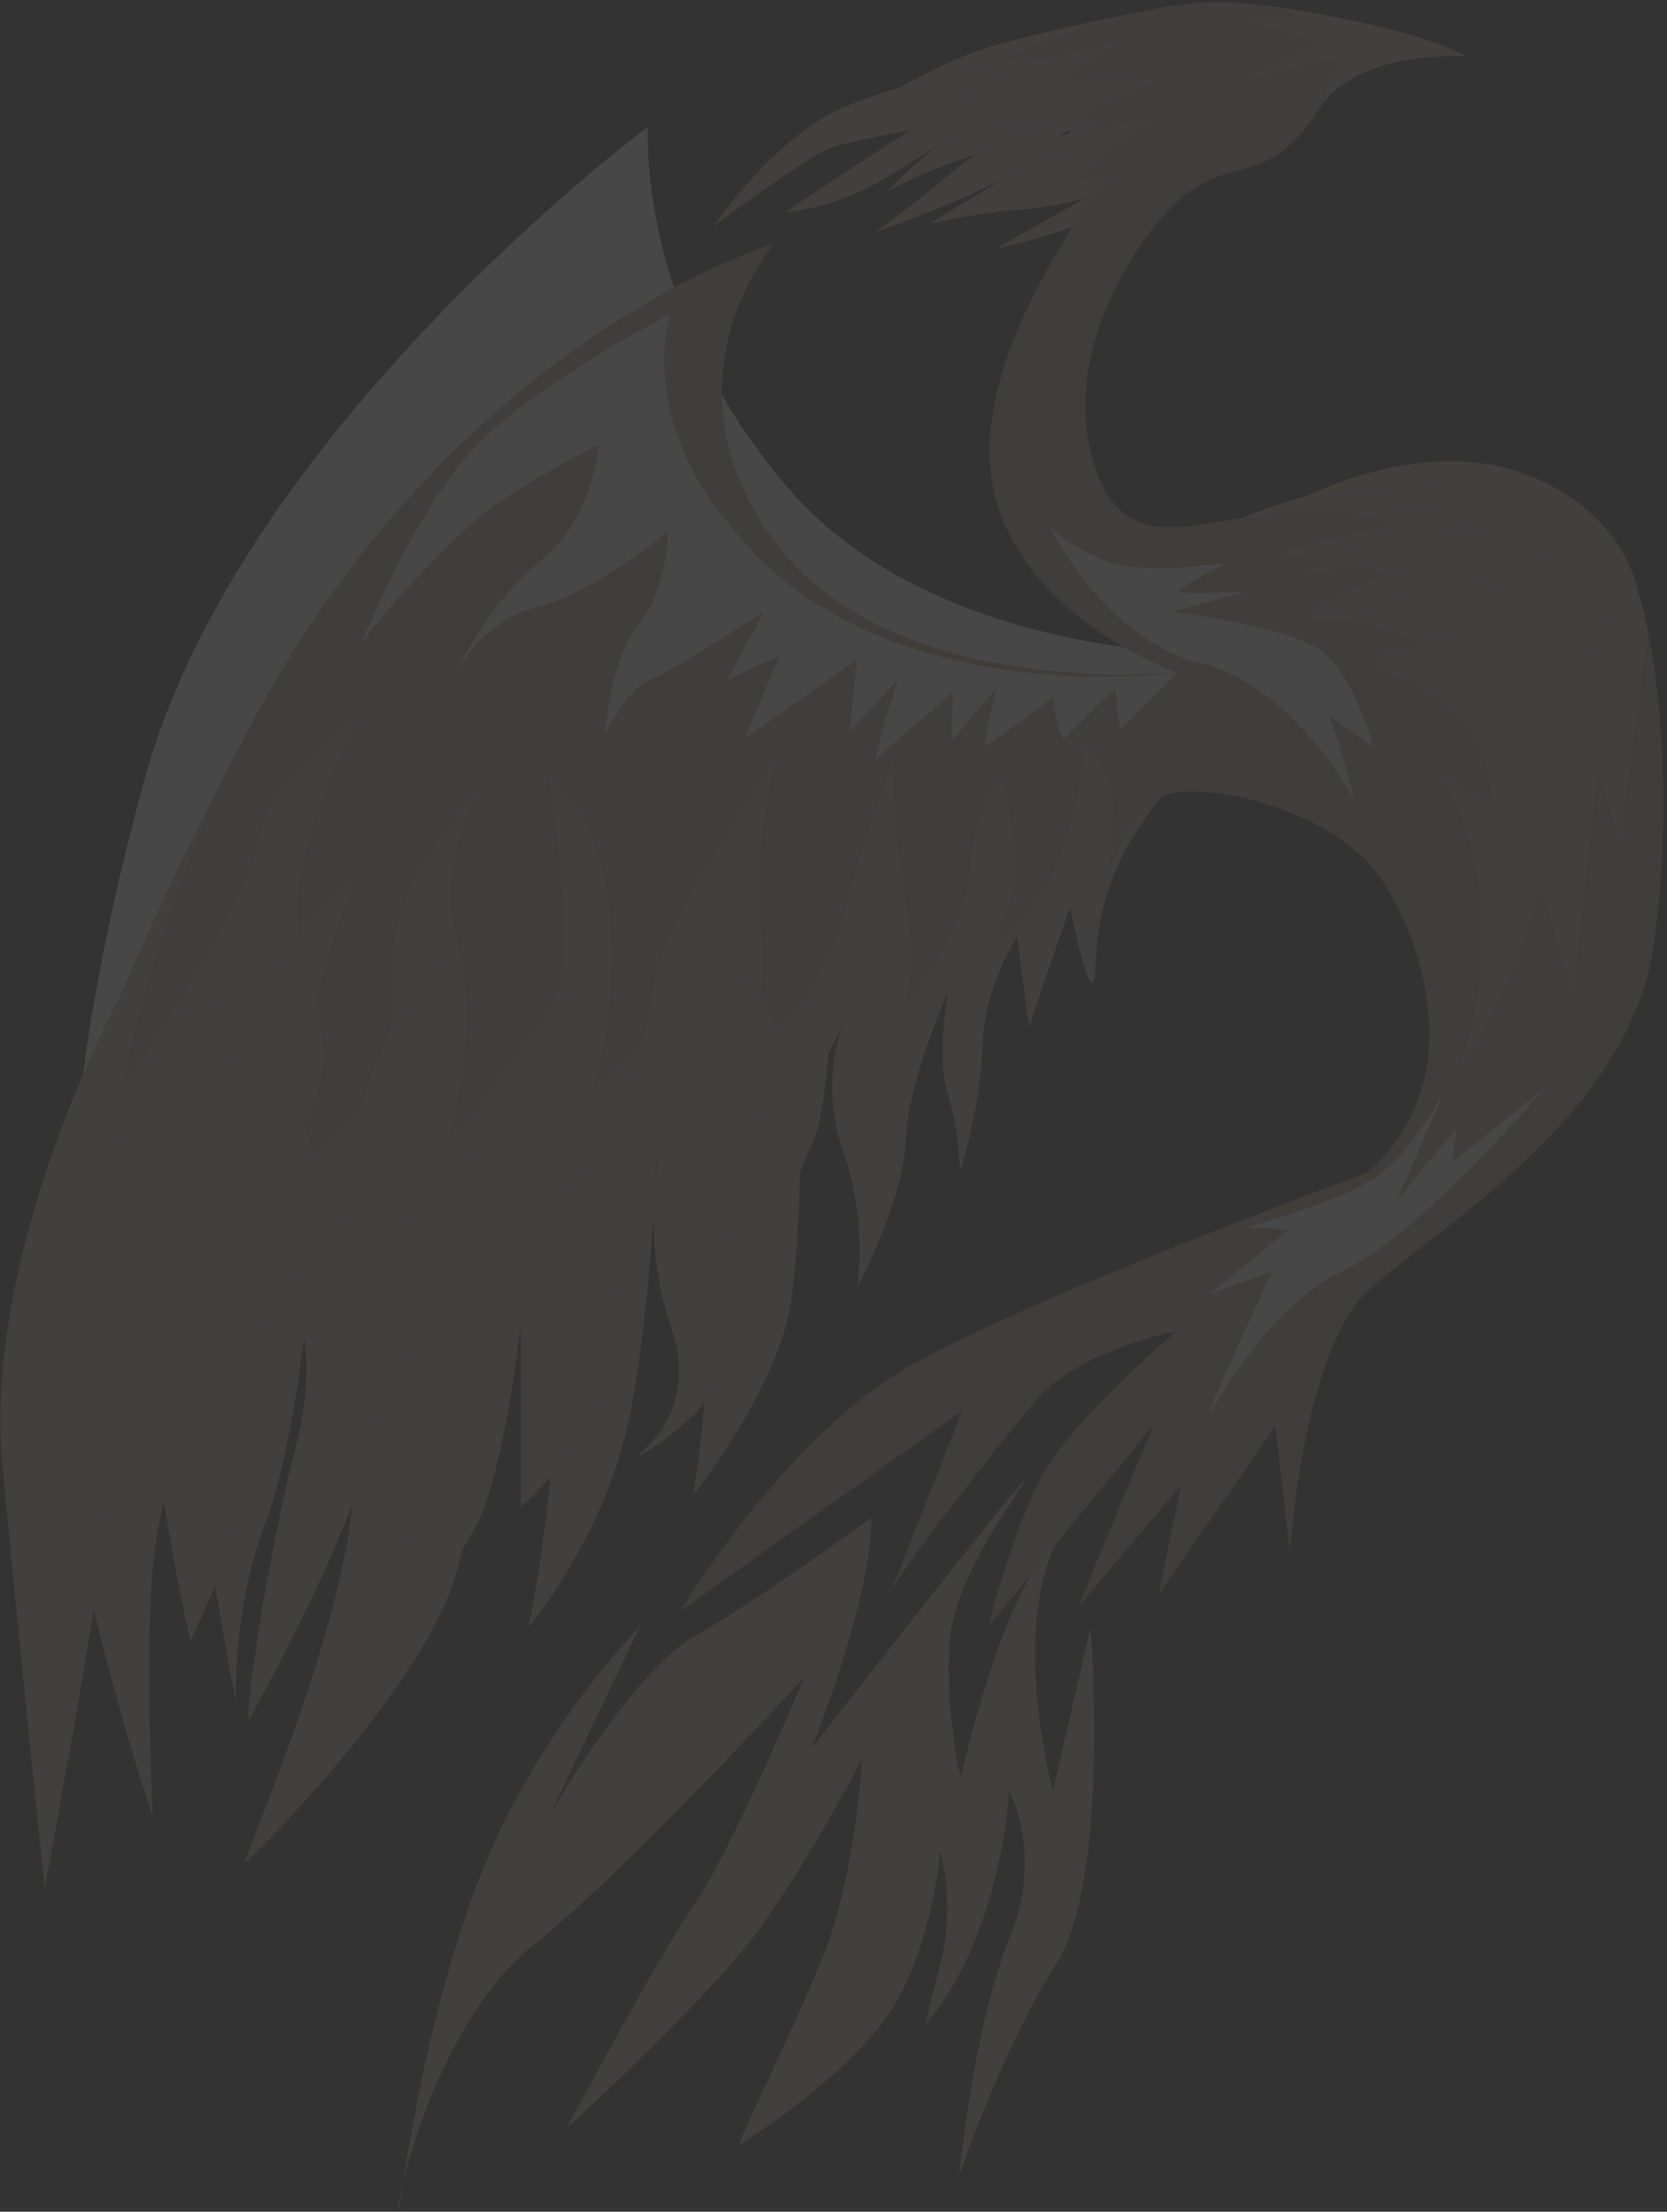 <?xml version="1.0" encoding="UTF-8"?> <svg xmlns="http://www.w3.org/2000/svg" width="423" height="561" viewBox="0 0 423 561" fill="none"><rect x="0" y="0" width="423" height="561" fill="#333333" stroke="none"/><g opacity="0.1"><path d="M314.471 166.091C314.471 166.091 238.665 168.859 199.926 123.716C161.187 78.573 164.437 32.15 164.437 32.15C164.437 32.15 61.148 108.884 36.782 197.342C12.416 285.8 18.773 328.987 18.773 328.987L314.471 166.091Z" fill="#FFFEFD"></path><path d="M315.298 131.334C315.298 131.334 406.769 92.464 418.157 160.265C429.546 228.065 391.143 281.034 375.782 288.185C360.421 295.336 367.767 237.6 367.767 237.6L318.046 161.589L315.298 131.334Z" fill="#CEBAA9"></path><path d="M298.146 1.368C298.146 1.368 267.328 6.92 250.113 12.217C232.898 17.515 202.706 37.642 202.706 37.642C202.706 37.642 224.026 29.83 235.415 27.181C246.803 24.532 259.78 24.797 259.78 24.797C259.78 24.797 252.497 27.181 242.83 33.537C233.163 39.894 224.953 48.634 224.953 48.634C224.953 48.634 237.93 41.748 249.584 38.702C261.237 35.657 271.566 33.141 271.566 33.141C271.566 33.141 270.507 35.789 260.575 41.748C250.644 47.707 235.944 56.712 235.944 56.712C235.944 56.712 249.981 53.666 258.986 53.137C267.991 52.607 275.406 50.223 275.406 50.223C275.406 50.223 252.762 62.936 253.159 62.936C253.556 62.936 292.885 54.726 305.995 36.717C319.105 18.706 298.146 1.368 298.146 1.368Z" fill="#CEBAA9"></path><path d="M59.929 191.119C59.929 191.119 33.206 239.982 15.726 290.832C-1.754 341.682 38.768 460.862 38.768 460.862C38.768 460.862 36.781 420.738 38.768 397.697C40.754 374.656 55.056 336.916 55.056 336.916C55.056 336.916 49.096 363.93 51.878 384.588C54.659 405.245 59.929 431.862 59.929 431.862C59.929 431.862 58.631 409.218 67.371 386.177C76.111 363.135 79.686 315.463 79.686 315.463C79.686 315.463 92.398 343.272 89.618 379.423C86.837 415.575 61.015 472.781 62.206 472.383C63.398 471.986 107.495 428.287 115.837 398.889C124.18 369.491 127.358 317.847 127.358 317.847C127.358 317.847 141.262 348.833 140.07 369.094C138.879 389.355 134.111 412.661 134.111 412.661C134.111 412.661 153.975 389.355 159.933 358.368C165.893 327.381 166.687 289.243 166.687 289.243C166.687 289.243 179.002 318.641 179.399 337.71C179.796 356.778 175.823 379.423 175.823 379.423C175.823 379.423 198.071 351.217 200.851 329.367C203.632 307.518 202.838 288.449 203.235 284.079C203.632 279.709 213.961 259.845 213.961 259.845C213.961 259.845 207.605 274.146 213.961 292.024C220.318 309.901 217.537 326.586 217.537 326.586C217.537 326.586 229.455 303.941 229.852 289.243C230.249 274.544 240.578 251.503 240.578 251.503C240.578 251.503 237.4 267.791 240.578 277.722C243.756 287.654 243.359 297.983 243.756 296.791C244.153 295.599 248.921 279.709 249.318 265.009C249.715 250.311 258.058 237.598 258.058 237.598C258.058 237.598 261.236 261.831 261.236 260.639C261.236 259.448 271.565 230.05 271.565 230.05C271.565 230.05 275.935 252.694 277.524 248.721C279.113 244.749 274.743 224.091 297.388 199.063C320.032 174.035 196.482 172.446 196.482 172.446C196.482 172.446 121.214 123.186 59.929 191.119Z" fill="#CEBAA9"></path><path d="M418.158 160.265L411.007 213.233L405.446 195.224L399.089 251.901L390.879 224.357C390.879 224.357 385.577 248.09 369.911 271.653C371.898 266.727 373.584 260.902 374.723 254.02C380.814 217.206 365.453 196.548 365.453 196.548L378.695 203.964C378.695 203.964 379.225 176.685 348.767 169.799C350.887 161.854 363.069 165.297 363.069 165.297C363.069 165.297 351.681 156.292 332.612 157.086C336.849 149.406 354.594 145.433 354.594 145.433L324.137 140.136L352.74 132.985C352.74 132.985 346.384 128.218 324.667 130.072C302.95 131.927 283.615 143.05 276.73 114.447C269.844 85.843 291.826 54.062 304.009 47.176C316.192 40.29 323.077 45.587 334.995 27.312C346.913 9.038 372.338 14.335 372.338 14.335C372.338 14.335 337.643 1.358 310.365 0.563C283.085 -0.231 244.418 19.632 244.418 19.632L283.615 10.892C283.615 10.892 269.313 19.897 270.108 19.897C270.902 19.897 293.943 20.161 293.943 20.161L268.253 31.285L288.381 32.874L273.285 45.587L281.23 44.792C281.23 44.792 245.476 89.286 251.832 122.922C258.189 156.557 298.709 170.594 298.709 170.594C298.709 170.594 226.407 178.009 196.48 137.224C166.552 96.437 196.48 61.743 196.48 61.743C196.48 61.743 68.03 99.881 30.422 277.326C42.605 259.847 64.057 225.152 66.177 211.38C68.295 197.608 90.807 181.452 90.807 181.452C90.807 181.452 77.829 206.613 75.711 225.946C73.592 245.28 87.099 261.7 79.949 278.385C72.798 295.07 64.323 305.399 64.323 305.399C64.323 305.399 90.278 289.774 96.634 270.44C102.991 251.107 96.899 247.399 101.666 231.773C106.434 216.147 121.265 200.521 121.265 200.521C121.265 200.521 110.141 219.325 116.233 240.247C122.324 261.17 113.584 289.244 113.584 289.244C113.584 289.244 139.804 265.408 142.453 248.192C145.101 230.978 139.275 196.813 139.275 196.813C139.275 196.813 153.311 207.142 154.901 234.421C156.49 261.7 149.868 276.531 150.663 276.531C151.458 276.531 176.353 256.667 177.678 236.01C179.002 215.352 196.746 192.575 196.746 192.575C196.746 192.575 190.92 215.881 193.038 234.685C195.157 253.489 189.331 267.261 189.331 267.261C189.331 267.261 208.664 254.283 213.696 233.625C218.728 212.968 226.674 193.104 226.674 193.104C226.674 193.104 225.88 206.081 229.587 227.269C233.295 248.456 228.528 257.991 228.528 257.991C228.528 257.991 245.743 234.684 246.272 220.383C246.802 206.081 254.483 196.812 254.483 196.812C254.483 196.812 256.072 205.552 257.66 215.881C259.25 226.21 251.569 239.451 251.569 239.451C251.569 239.451 262.693 233.89 268.784 217.469C274.875 201.049 275.405 188.601 275.405 188.601C275.405 188.601 283.35 196.811 282.556 205.816C281.762 214.821 280.967 223.296 280.967 223.296C280.967 223.296 285.999 205.816 295.268 201.844C304.538 197.871 339.497 204.757 351.415 224.356C363.333 243.955 371.014 276.53 346.913 297.453C346.913 297.453 260.839 328.97 229.587 347.244C198.335 365.518 172.645 408.688 172.645 408.688L244.153 357.838C244.153 357.838 223.76 409.482 225.879 404.185C227.998 398.889 251.569 368.697 262.693 355.454C273.816 342.212 298.447 337.71 298.447 337.71C298.447 337.71 271.698 360.221 264.017 375.052C256.336 389.883 250.775 412.66 250.775 412.66L292.62 361.545L273.552 407.628L299.771 376.641L293.945 404.45L323.607 361.809L327.315 394.121C327.315 394.121 330.493 343.271 346.914 327.644C363.334 312.019 413.655 283.945 419.746 238.921C425.838 193.9 418.158 160.265 418.158 160.265Z" fill="#AB9F82"></path><path d="M332.087 125.654C332.087 125.654 361.151 110.547 386.973 120.243C412.795 129.94 415.63 150.181 415.63 150.181L404.452 139.871C404.452 139.871 409.219 143.891 409.219 155.189C409.219 166.488 408.028 182.18 408.028 182.18C408.028 182.18 402.466 165.495 400.679 157.549C398.891 149.604 387.966 137.288 387.966 137.288C387.966 137.288 396.706 153.576 393.925 159.536C391.144 165.495 388.959 183.371 388.959 183.371C388.959 183.371 386.377 164.898 384.986 160.926C383.596 156.953 376.643 146.028 376.643 146.028L377.437 171.056C377.437 171.056 371.207 164.699 367.767 161.124C364.328 157.549 341.605 158.375 341.843 157.465C342.08 156.556 362.937 148.213 362.937 148.213C362.937 148.213 354.566 142.871 344.946 143.754C335.327 144.638 330.163 146.028 330.163 146.028C330.163 146.028 347.643 134.309 356.581 133.911C365.52 133.514 375.848 136.096 375.848 136.096C375.848 136.096 370.287 130.137 362.738 128.946C355.19 127.754 337.71 130.932 337.71 130.932L364.526 122.192L332.087 125.654Z" fill="#CBB591"></path><path d="M30.426 252.817C30.426 252.817 -4.533 316.655 0.631 371.875C4.33 411.431 11.351 479.137 11.351 479.137C11.351 479.137 21.482 423.858 23.769 408.196C26.056 392.533 38.769 320.231 38.769 320.231C38.769 320.231 37.578 337.313 38.769 357.971C39.961 378.629 48.303 416.369 48.303 416.369C48.303 416.369 64.591 381.41 66.18 369.094C67.77 356.779 68.961 311.491 68.961 311.491C68.961 311.491 83.263 335.845 75.317 365.977C67.373 396.108 61.413 439.808 63.4 435.835C65.386 431.862 99.154 373.464 99.948 339.299C111.866 357.971 96.373 420.341 96.373 420.341C96.373 420.341 114.647 399.684 121.4 385.779C128.154 371.875 132.127 335.724 132.127 336.916C132.127 338.108 132.127 382.204 132.127 382.204C132.127 382.204 156.741 360.354 155.756 345.258C154.771 330.162 165.127 295.615 166.537 294.005C167.949 292.396 162.15 313.102 170.264 336.518C178.378 359.935 159.538 369.889 162.319 369.094C165.1 368.3 188.936 352.409 188.936 333.738C188.936 315.066 180.196 305.929 186.155 295.998C192.114 286.066 198.073 274.546 198.073 274.546C198.073 274.546 192.512 301.957 198.073 321.82C201.251 313.789 199.843 301.896 205.621 291.231C211.399 280.565 211.138 241.155 211.138 241.155L198.867 263.025C198.867 263.025 190.922 252.299 188.141 243.957C185.36 235.614 186.925 208.006 186.925 208.006C186.925 208.006 165.894 237.998 165.497 252.299C165.1 266.6 144.045 303.149 144.045 303.149C144.045 303.149 142.455 283.286 145.237 267.793C148.017 252.299 155.076 238.398 155.076 238.398C155.076 238.398 129.744 265.806 122.592 280.505C115.442 295.203 112.661 324.601 112.661 324.601C112.661 324.601 102.73 312.683 101.537 297.587C100.345 282.491 117.031 235.216 117.031 235.216C117.031 235.216 100.346 256.668 94.387 272.162C88.427 287.656 91.606 313.788 91.606 313.788C91.606 313.788 81.68 301.74 77.109 284.567C72.537 267.395 90.017 222.901 90.017 222.901C90.017 222.901 51.085 250.312 51.085 305.532C42.742 300.368 60.222 237.997 60.222 237.997C60.222 237.997 29.632 270.176 26.454 301.56C24.07 297.984 30.426 252.817 30.426 252.817Z" fill="#CBB591"></path><path d="M221.114 384.985C221.114 384.985 192.909 405.642 176.621 414.78C160.333 423.917 139.675 460.068 139.675 460.068L162.319 412.66C162.319 412.66 134.114 440.602 119.414 482.315C104.716 524.027 101.14 565.343 101.14 560.179C101.14 555.015 111.469 512.507 135.305 493.438C159.141 474.37 204.032 425.505 204.032 425.505C204.032 425.505 186.155 468.41 176.621 482.315C167.086 496.219 143.648 539.918 143.648 539.918C143.648 539.918 180.594 506.548 193.704 487.876C206.814 469.204 218.731 446.163 218.731 446.163C218.731 446.163 217.142 476.355 208.402 497.41C199.662 518.465 186.552 544.288 187.744 543.89C188.936 543.493 215.916 526.013 226.262 509.725C236.608 493.438 238.594 469.601 238.594 469.601C238.594 469.601 242.567 482.711 238.594 498.205C234.622 513.698 234.622 513.698 234.622 513.698C254.088 491.451 256.074 454.373 256.074 454.373C256.074 454.373 264.978 470.289 256.074 491.848C247.169 513.408 243.361 551.835 243.361 551.835C243.361 551.835 254.087 520.054 267.992 498.205C281.896 476.355 276.732 412.66 276.732 412.66L267.197 454.373C267.197 454.373 256.781 416.043 267.551 392.171C254.882 401.669 243.759 450.93 243.759 450.93C243.759 450.93 239.786 434.245 240.978 416.368C242.17 398.491 261.239 375.45 260.047 375.45C258.854 375.45 206.018 443.382 206.018 443.382C206.018 443.382 221.512 404.451 221.114 384.985Z" fill="#CBB591"></path><path d="M261.832 14.336C261.832 14.336 231.044 19.699 213.564 27.446C196.084 35.192 181.187 57.241 181.187 57.241C181.187 57.241 205.42 39.364 210.585 37.576C215.749 35.788 231.044 33.007 231.044 33.007C231.044 33.007 204.427 50.09 199.263 53.864C222.503 51.282 233.229 37.179 245.346 33.802C257.462 30.425 267.394 30.822 267.394 30.822C267.394 30.822 251.503 35.192 241.969 43.337C232.434 51.48 222.105 58.83 222.105 58.83C222.105 58.83 239.665 53.012 255.019 45.095C270.373 37.179 295.599 29.829 295.599 29.829L268.982 34.398C268.982 34.398 283.085 23.871 282.489 23.672C281.894 23.473 241.968 24.864 241.968 24.864L261.832 14.336Z" fill="#CBB591"></path><path d="M298.713 170.593C298.713 170.593 220.848 181.717 184.035 131.661C162.053 105.177 169.998 79.752 169.998 79.752C169.998 79.752 136.363 96.967 120.738 113.123C105.112 129.278 91.34 164.503 91.34 163.708C91.34 162.913 113.322 136.164 126.564 127.424C139.806 118.684 151.989 112.858 151.989 112.858C151.989 112.858 150.4 131.926 137.158 142.255C123.916 152.584 115.176 171.647 115.176 171.647C115.176 171.647 121.797 157.616 136.363 153.909C150.93 150.201 169.469 134.84 169.469 134.84C169.469 134.84 169.734 148.347 162.053 158.412C154.373 168.476 153.578 186.22 153.578 186.22C153.578 186.22 159.14 174.832 164.967 172.448C170.793 170.065 193.835 155.191 193.835 155.191C193.835 155.191 185.095 171.919 184.3 172.448C183.506 172.978 197.808 166.357 197.808 166.357L189.068 187.28L217.406 167.416C217.406 167.416 215.817 184.631 215.552 185.425C215.287 186.22 227.735 172.448 227.735 172.448C227.735 172.448 221.114 194.165 222.438 192.576C223.763 190.987 241.772 175.626 241.772 175.626C241.772 175.626 241.242 188.338 241.772 187.544C242.302 186.75 252.895 174.567 252.895 174.567C252.895 174.567 249.188 189.133 249.982 189.133C250.776 189.133 267.197 176.95 267.197 176.95C267.197 176.95 268.521 188.868 270.375 187.015C272.229 185.16 283.087 174.037 283.087 174.832C283.087 175.626 284.147 185.161 284.147 185.161L298.713 170.593Z" fill="#FFFEFD"></path><path d="M266.204 133.316C266.204 133.316 280.306 162.317 304.341 168.077C328.376 173.837 343.869 203.235 343.869 203.235C343.869 203.235 337.711 181.187 337.116 181.187C336.52 181.187 348.438 189.529 348.438 189.529C348.438 189.529 344.266 173.043 336.321 165.892C328.376 158.742 297.191 155.19 297.191 155.19L316.061 150.184C316.061 150.184 300.037 150.565 298.713 150.184C297.389 149.804 311.889 142.851 310.697 142.851C309.506 142.851 290.437 146.228 280.108 142.056C269.779 137.885 266.204 133.316 266.204 133.316Z" fill="#FFFEFD"></path><path d="M391.74 276.134C391.74 276.134 361.349 312.484 340.691 322.415C320.034 332.347 306.924 359.957 306.924 358.169C306.924 356.382 322.814 322.614 322.814 322.614L306.924 328.176L326.985 311.888L316.259 311.292C316.259 311.292 338.704 305.333 348.437 298.977C358.17 292.621 366.314 277.128 366.314 277.128C366.314 277.128 353.999 305.93 353.999 305.334C353.999 304.738 369.691 286.066 369.691 286.066C369.691 286.066 368.301 294.608 368.897 294.409C369.493 294.209 391.74 276.134 391.74 276.134Z" fill="#FFFEFD"></path><path d="M372.341 14.336C372.341 14.336 347.44 12.39 336.367 25.395C335.528 19.814 341.487 14.233 341.487 14.233L314.472 20.494L334.435 10.463L314.472 4.901L330.661 4.206L320.396 1.329C320.396 1.329 356.218 5.795 372.341 14.336Z" fill="#CBB591"></path></g></svg> 
